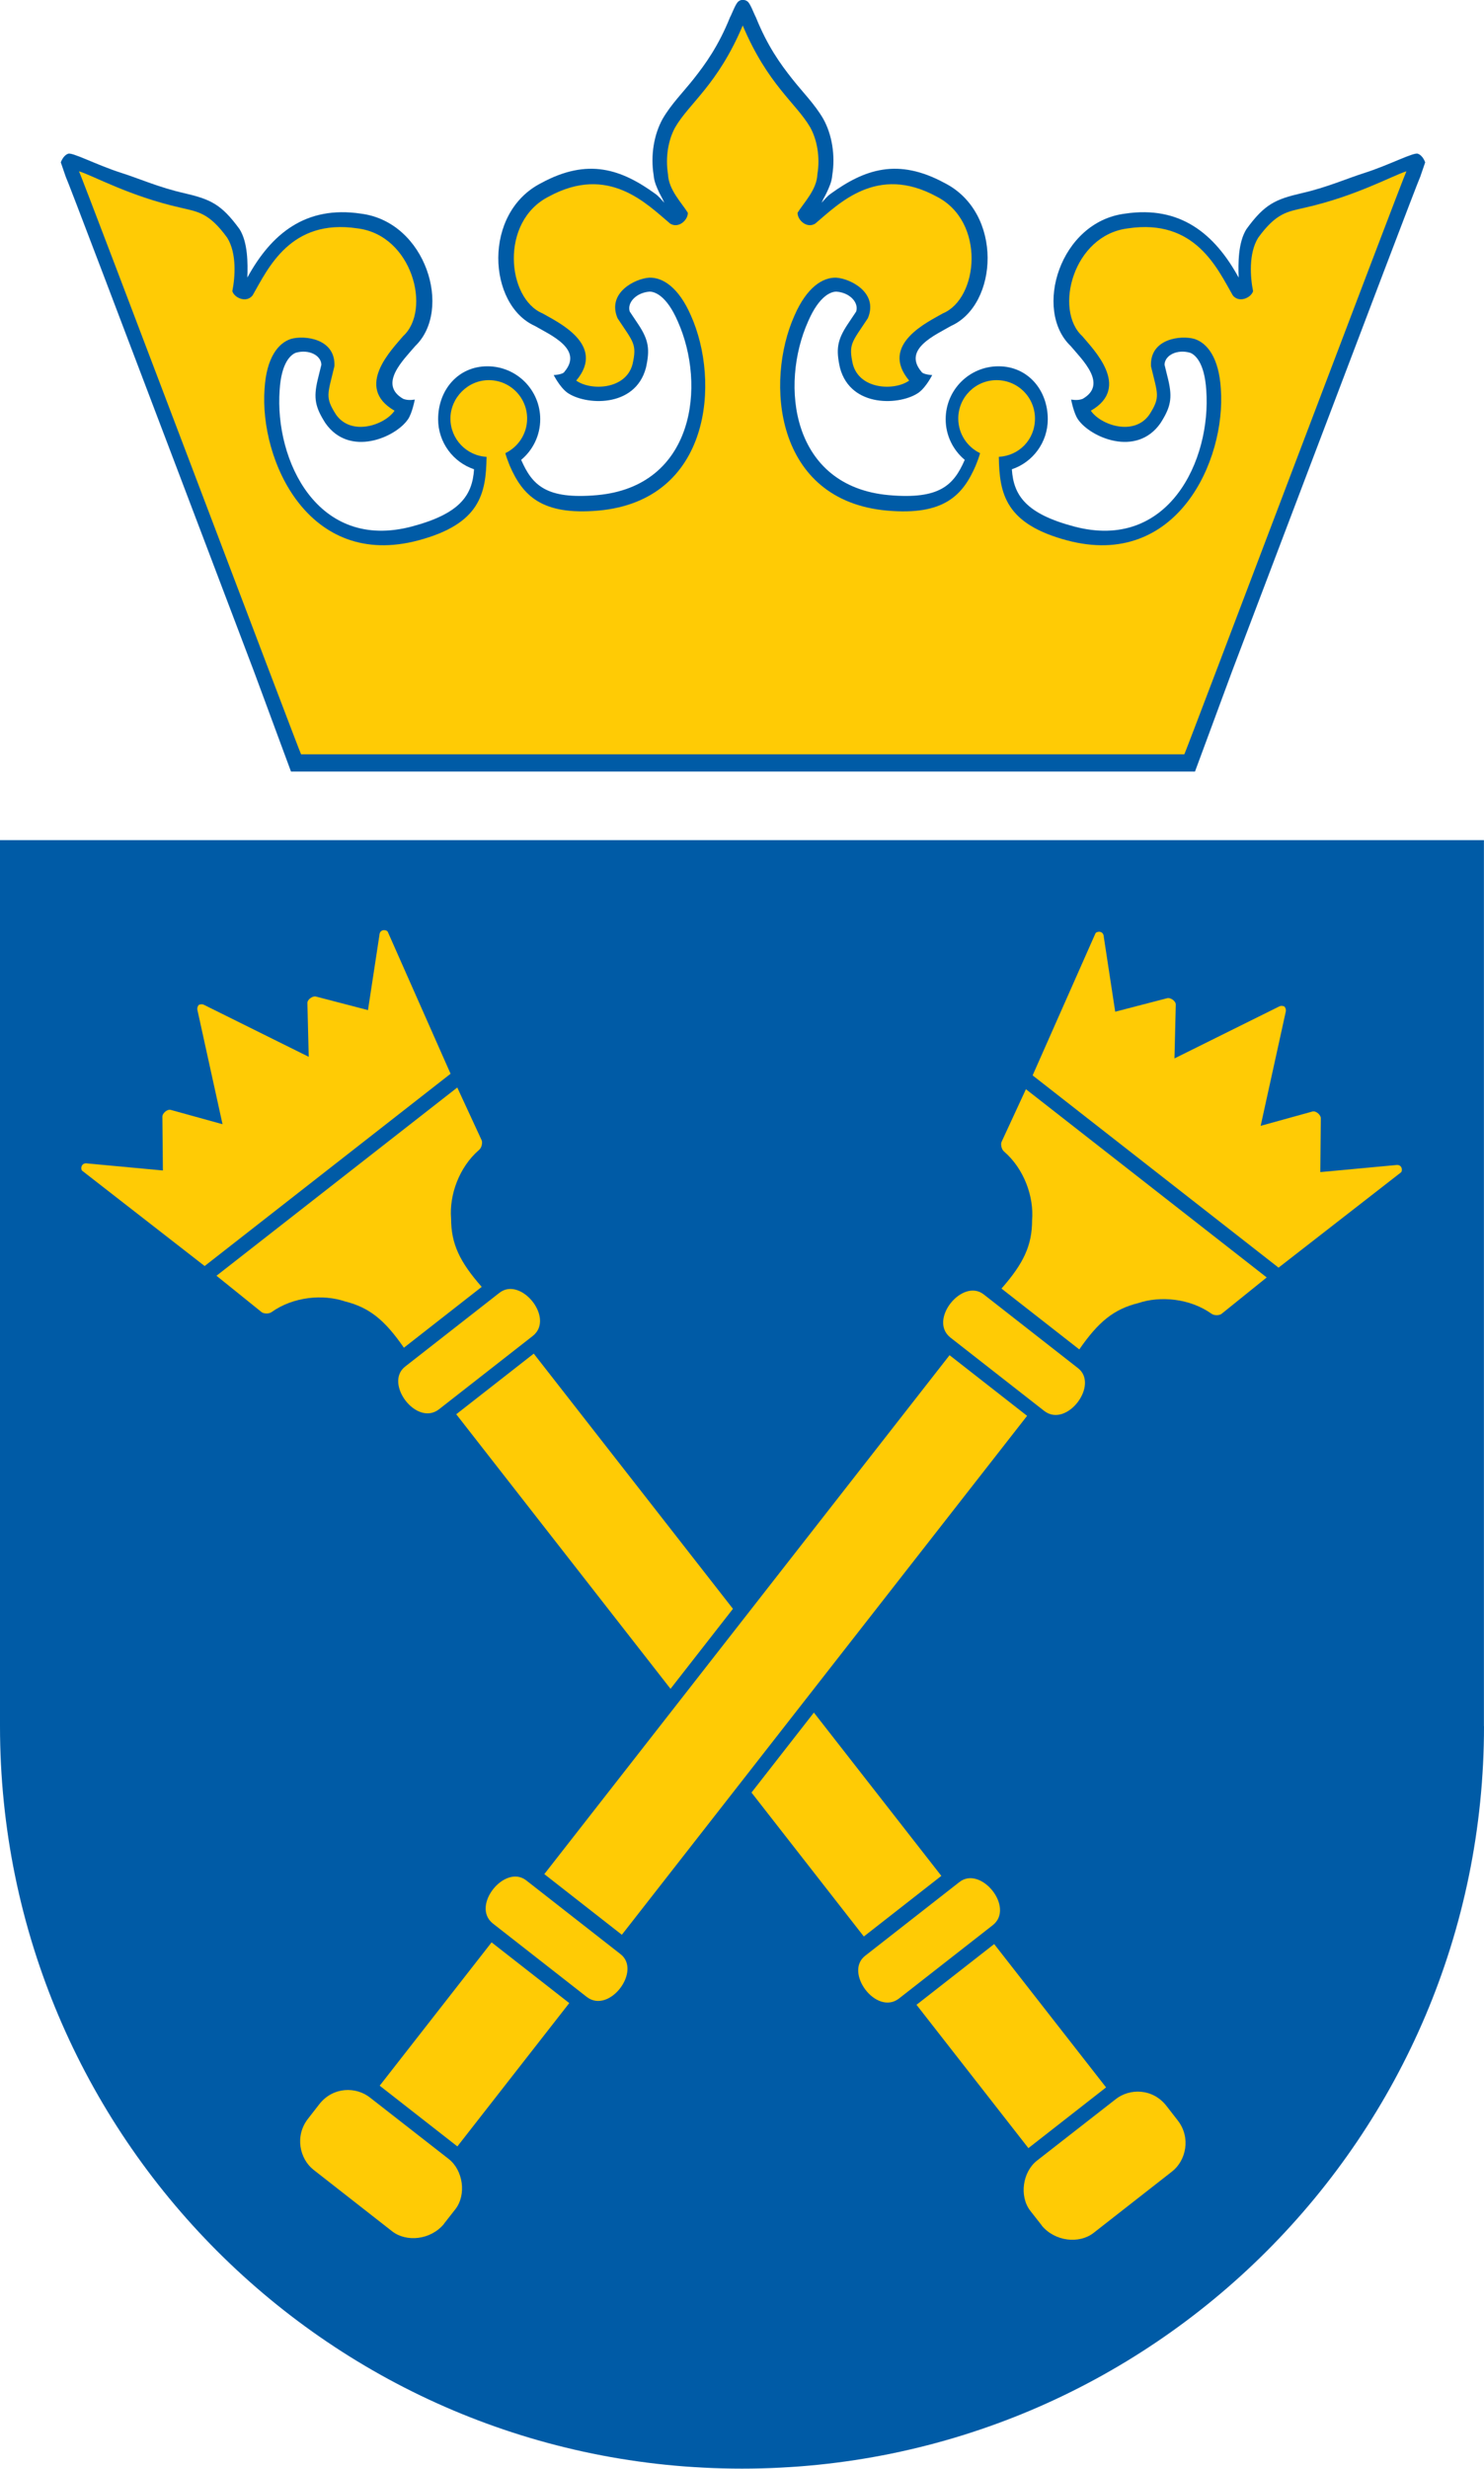 <?xml version="1.0" encoding="UTF-8"?><svg id="Layer_2" xmlns="http://www.w3.org/2000/svg" viewBox="0 0 201.6 335.1"><defs><style>.cls-1{fill:#ffcb05;}.cls-1,.cls-2{stroke-width:0px;}.cls-2{fill:#005ba6;}</style></defs><g id="Layer_1-2"><path class="cls-2" d="M201.6,234.3c0,55.67-45.13,100.79-100.8,100.79C45.12,335.1,0,289.98,0,234.31v-120.27s201.59,0,201.59,0v120.27Z"/><rect class="cls-1" x="62.03" y="216.62" width="89.4" height="13.37" transform="translate(-134.93 169.87) rotate(-51.99)"/><path class="cls-1" d="M60.31,301.88c-1.83,2.19-5.1,2.49-7.02,1.01l-10.68-8.35c-1.91-1.49-2.59-4.61-.77-6.94l1.54-1.98c1.86-2.38,5.01-2.41,6.92-.87l10.67,8.32c1.94,1.53,2.41,4.8.92,6.77l-1.59,2.03Z"/><path class="cls-1" d="M139.37,147.85l-3.3,7.13c-.16.31-.03,1.03.33,1.33,2.73,2.35,4.07,6.15,3.81,9.31,0,3.44-1.16,5.88-4.16,9.29l10.57,8.26c2.59-3.74,4.67-5.46,8.01-6.29,3-1.01,7.02-.64,9.96,1.45.38.28,1.11.23,1.37,0l6.12-4.93-32.72-25.56Z"/><path class="cls-1" d="M173.69,172.07l16.63-12.93c.25-.2.18-1.17-.74-.99l-10.22.95.07-7.28c.03-.47-.67-1.09-1.15-.94l-7.02,1.94,3.41-15.5c.07-.29-.07-.58-.18-.69-.13-.08-.46-.15-.72-.01l-14.22,7.05.18-7.28c.03-.51-.74-1.03-1.19-.89l-7.04,1.83-1.55-10.15c-.04-.93-1.01-.77-1.14-.47l-8.53,19.26,33.41,26.1Z"/><path class="cls-1" d="M146.43,185.7c2.94,2.25-1.5,8.17-4.56,5.83l-12.77-9.98c-3.01-2.4,1.66-8.14,4.56-5.83l12.77,9.98Z"/><path class="cls-1" d="M84.28,265.24c2.94,2.25-1.5,8.17-4.56,5.83l-12.77-9.98c-3.01-2.4,1.66-8.14,4.56-5.83l12.77,9.98Z"/><rect class="cls-1" x="52.11" y="270.82" width="24.69" height="13.39" transform="translate(-193.91 157.44) rotate(-52)"/><path class="cls-1" d="M110.57,232.47l17.31,22.16-10.53,8.23-15.26-19.54,8.48-10.86ZM72.51,183.74l27.06,34.64-8.48,10.86-29.11-37.27,10.53-8.23Z"/><path class="cls-1" d="M141.52,302.1c1.83,2.19,5.1,2.49,7.02,1.01l10.68-8.35c1.91-1.49,2.59-4.61.77-6.94l-1.54-1.98c-1.86-2.38-5.01-2.41-6.92-.87l-10.67,8.32c-1.94,1.53-2.41,4.8-.92,6.77l1.59,2.03Z"/><path class="cls-1" d="M62.12,147.62l3.3,7.13c.16.31.03,1.03-.33,1.33-2.73,2.35-4.07,6.15-3.81,9.31,0,3.44,1.16,5.88,4.16,9.29l-10.57,8.26c-2.59-3.74-4.67-5.46-8.01-6.29-3-1.01-7.02-.64-9.96,1.45-.38.28-1.11.23-1.37,0l-6.12-4.93,32.72-25.56Z"/><path class="cls-1" d="M27.8,171.85l-16.63-12.93c-.25-.2-.18-1.17.74-.99l10.22.95-.07-7.28c-.03-.47.67-1.09,1.15-.94l7.02,1.94-3.41-15.5c-.07-.29.07-.58.18-.69.13-.08.46-.15.72-.01l14.22,7.05-.18-7.28c-.03-.51.74-1.03,1.19-.89l7.04,1.83,1.55-10.15c.04-.93,1.01-.77,1.14-.47l8.53,19.26-33.41,26.1Z"/><path class="cls-1" d="M55.06,185.48c-2.94,2.25,1.5,8.17,4.56,5.83l12.77-9.98c3.01-2.4-1.66-8.14-4.56-5.83l-12.77,9.98Z"/><path class="cls-1" d="M117.55,265.46c-2.94,2.25,1.5,8.17,4.56,5.83l12.77-9.98c3.01-2.4-1.66-8.14-4.56-5.83l-12.77,9.98Z"/><rect class="cls-1" x="130.69" y="265.39" width="13.39" height="24.69" transform="translate(-141.87 143.46) rotate(-38)"/><path class="cls-2" d="M39.53,104.73l-5.04-13.62-10.28-27.07c-7.46-19.64-14.97-39.43-15.28-40.05l-.67-1.95s.3-.91.97-1.16c.49-.3,3.89,1.52,7.26,2.59,2.35.74,5.17,2,8.54,2.75,3.56.83,5.03,1.48,7.51,4.88,1.14,1.8,1.13,4.65,1.06,6.58,3.25-5.95,7.93-9.8,15.42-8.68,8.88,1.11,12.48,13.09,7.39,17.97-1.57,1.86-5.08,5.19-1.63,7.17.72.29,1.57.09,1.57.09,0,0-.35,1.86-.93,2.69-1.67,2.45-7.94,5.2-11.21.52-1.39-2.17-1.63-3.39-1.07-5.82l.52-2.12c-.05-1.3-1.75-2.12-3.46-1.62-.64.23-1.98,1.26-2.21,5.08-.69,9.48,5.12,21.92,17.98,18.5,6.47-1.72,8.2-4.18,8.43-7.76-2.84-.96-4.88-3.64-4.88-6.8,0-3.97,2.72-7.18,6.69-7.18s7.18,3.21,7.18,7.18c0,2.22-1.01,4.21-2.59,5.52,1.5,3.44,3.4,5.4,10.3,4.79,13.25-1.18,14.86-14.93,10.97-23.6-1.55-3.57-3.19-4.04-3.85-4.02-1.76.13-3.06,1.47-2.67,2.7l1.21,1.81c1.36,2.08,1.55,3.32.99,5.83-1.47,5.52-8.31,5.08-10.71,3.35-1.02-.77-1.82-2.37-1.82-2.37,0,0,1.26-.05,1.47-.46,2.58-3.06-1.92-4.98-4.03-6.21-6.41-2.88-7.12-15.33.86-19.39,6.36-3.46,10.89-1.88,15.52,1.47.47.34.89.86,1.2,1.2-.27-.62-.36-.73-.68-1.36-.32-.69-.7-1.49-.76-2.37-.44-2.7.04-5.52,1.21-7.64,1.17-2.02,2.82-3.66,4.26-5.48,1.55-1.97,3.32-4.39,4.91-8.34.25-.44.78-1.93,1.16-2.15.12-.11.27-.17.57-.21.3.04.48.1.61.21.39.22.91,1.71,1.16,2.15,1.59,3.95,3.35,6.37,4.91,8.34,1.43,1.82,3.09,3.46,4.26,5.48,1.17,2.11,1.65,4.94,1.21,7.64-.06.88-.44,1.67-.76,2.37-.31.63-.41.73-.68,1.36.31-.34.73-.86,1.2-1.2,4.63-3.35,9.15-4.93,15.52-1.47,7.98,4.06,7.27,16.51.86,19.39-2.11,1.23-6.61,3.15-4.03,6.21.22.41,1.47.46,1.47.46,0,0-.8,1.61-1.82,2.37-2.4,1.73-9.24,2.17-10.71-3.35-.56-2.51-.37-3.75.99-5.83l1.21-1.81c.39-1.24-.9-2.58-2.67-2.7-.66-.02-2.3.45-3.85,4.02-3.89,8.67-2.29,22.42,10.97,23.6,6.9.61,8.8-1.35,10.3-4.79-1.58-1.32-2.59-3.3-2.59-5.52,0-3.97,3.21-7.18,7.18-7.18s6.69,3.21,6.69,7.18c0,3.16-2.04,5.85-4.88,6.8.23,3.58,1.96,6.04,8.43,7.76,12.86,3.43,18.67-9.02,17.98-18.5-.24-3.82-1.57-4.86-2.21-5.08-1.71-.5-3.41.31-3.46,1.62l.52,2.12c.56,2.42.32,3.65-1.07,5.82-3.27,4.68-9.54,1.93-11.21-.52-.58-.83-.93-2.69-.93-2.69,0,0,.85.2,1.57-.09,3.45-1.98-.06-5.3-1.63-7.17-5.1-4.87-1.49-16.86,7.39-17.97,7.49-1.12,12.17,2.73,15.43,8.68-.07-1.92-.08-4.77,1.06-6.58,2.48-3.41,3.95-4.05,7.51-4.88,3.37-.76,6.19-2.01,8.54-2.75,3.36-1.07,6.77-2.89,7.26-2.59.67.24.97,1.16.97,1.16l-.67,1.95c-.31.63-7.82,20.41-15.28,40.05l-10.28,27.07-5.04,13.62H39.53Z"/><path class="cls-1" d="M40.9,102.39c-.16-.18-29.56-77.89-30.17-79.14,1.95.6,6.89,3.39,13.83,4.95,2.29.54,3.82.65,6.3,4.06,1.33,2.11,1.08,5.4.7,7.27.3.93,1.93,1.63,2.76.56,2.09-3.63,5.12-10.46,14.24-9.09,7.46.91,10.08,11.08,6.21,14.62-1.41,1.7-6.74,6.93-1.17,10.13-1.34,1.96-5.87,3.5-7.95.53-1.53-2.39-1.13-2.75-.22-6.57.18-3.76-4.08-4.24-5.92-3.7-1.72.56-3.31,2.54-3.57,6.77-.71,9.73,5.99,24.54,20.89,20.57,8.37-2.23,9.2-6.32,9.27-11.34-2.74-.15-4.91-2.42-4.91-5.2s2.33-5.21,5.21-5.21,5.21,2.33,5.21,5.21c0,2.07-1.21,3.86-2.96,4.7.12.49.41,1.22.6,1.71,1.73,3.97,4.27,6.77,12.02,6.09,15.36-1.37,16.59-17.58,12.59-26.48-1.69-3.88-3.87-5.2-5.67-5.14-1.91.12-5.76,2.04-4.3,5.5,2.16,3.28,2.66,3.48,2.04,6.25-.93,3.5-5.72,3.61-7.65,2.22,4.14-4.91-2.66-8-4.57-9.12-4.84-2.01-5.86-12.46.84-15.86,8.11-4.41,13.29.98,16.49,3.67,1.14.72,2.44-.5,2.4-1.47-.81-1.32-2.61-3.11-2.69-5.21-.38-2.31.03-4.68.97-6.38,1.91-3.3,5.78-5.78,9.18-13.83,3.4,8.05,7.25,10.53,9.17,13.83.94,1.7,1.36,4.07.97,6.38-.08,2.1-1.88,3.88-2.69,5.21-.03.98,1.26,2.19,2.4,1.47,3.21-2.7,8.39-8.08,16.49-3.67,6.7,3.41,5.68,13.86.84,15.86-1.9,1.11-8.7,4.2-4.57,9.12-1.93,1.39-6.71,1.28-7.65-2.22-.62-2.77-.12-2.97,2.04-6.25,1.46-3.47-2.39-5.38-4.3-5.5-1.8-.06-3.98,1.26-5.67,5.14-4,8.9-2.77,25.11,12.59,26.48,7.75.69,10.29-2.11,12.02-6.09.19-.48.49-1.22.6-1.71-1.75-.84-2.96-2.63-2.96-4.7,0-2.88,2.33-5.21,5.21-5.21s5.21,2.33,5.21,5.21-2.17,5.05-4.91,5.2c.07,5.02.9,9.11,9.27,11.34,14.9,3.97,21.6-10.84,20.89-20.57-.26-4.23-1.85-6.21-3.57-6.77-1.84-.54-6.1-.06-5.92,3.7.91,3.82,1.31,4.18-.22,6.57-2.08,2.97-6.61,1.43-7.95-.53,5.57-3.2.23-8.43-1.17-10.13-3.86-3.54-1.25-13.71,6.21-14.62,9.13-1.37,12.15,5.46,14.24,9.09.83,1.06,2.46.37,2.76-.56-.38-1.87-.63-5.15.7-7.27,2.48-3.41,4-3.52,6.3-4.06,6.94-1.56,11.89-4.34,13.83-4.95-.61,1.25-30.01,78.96-30.17,79.14H40.9Z"/></g></svg>